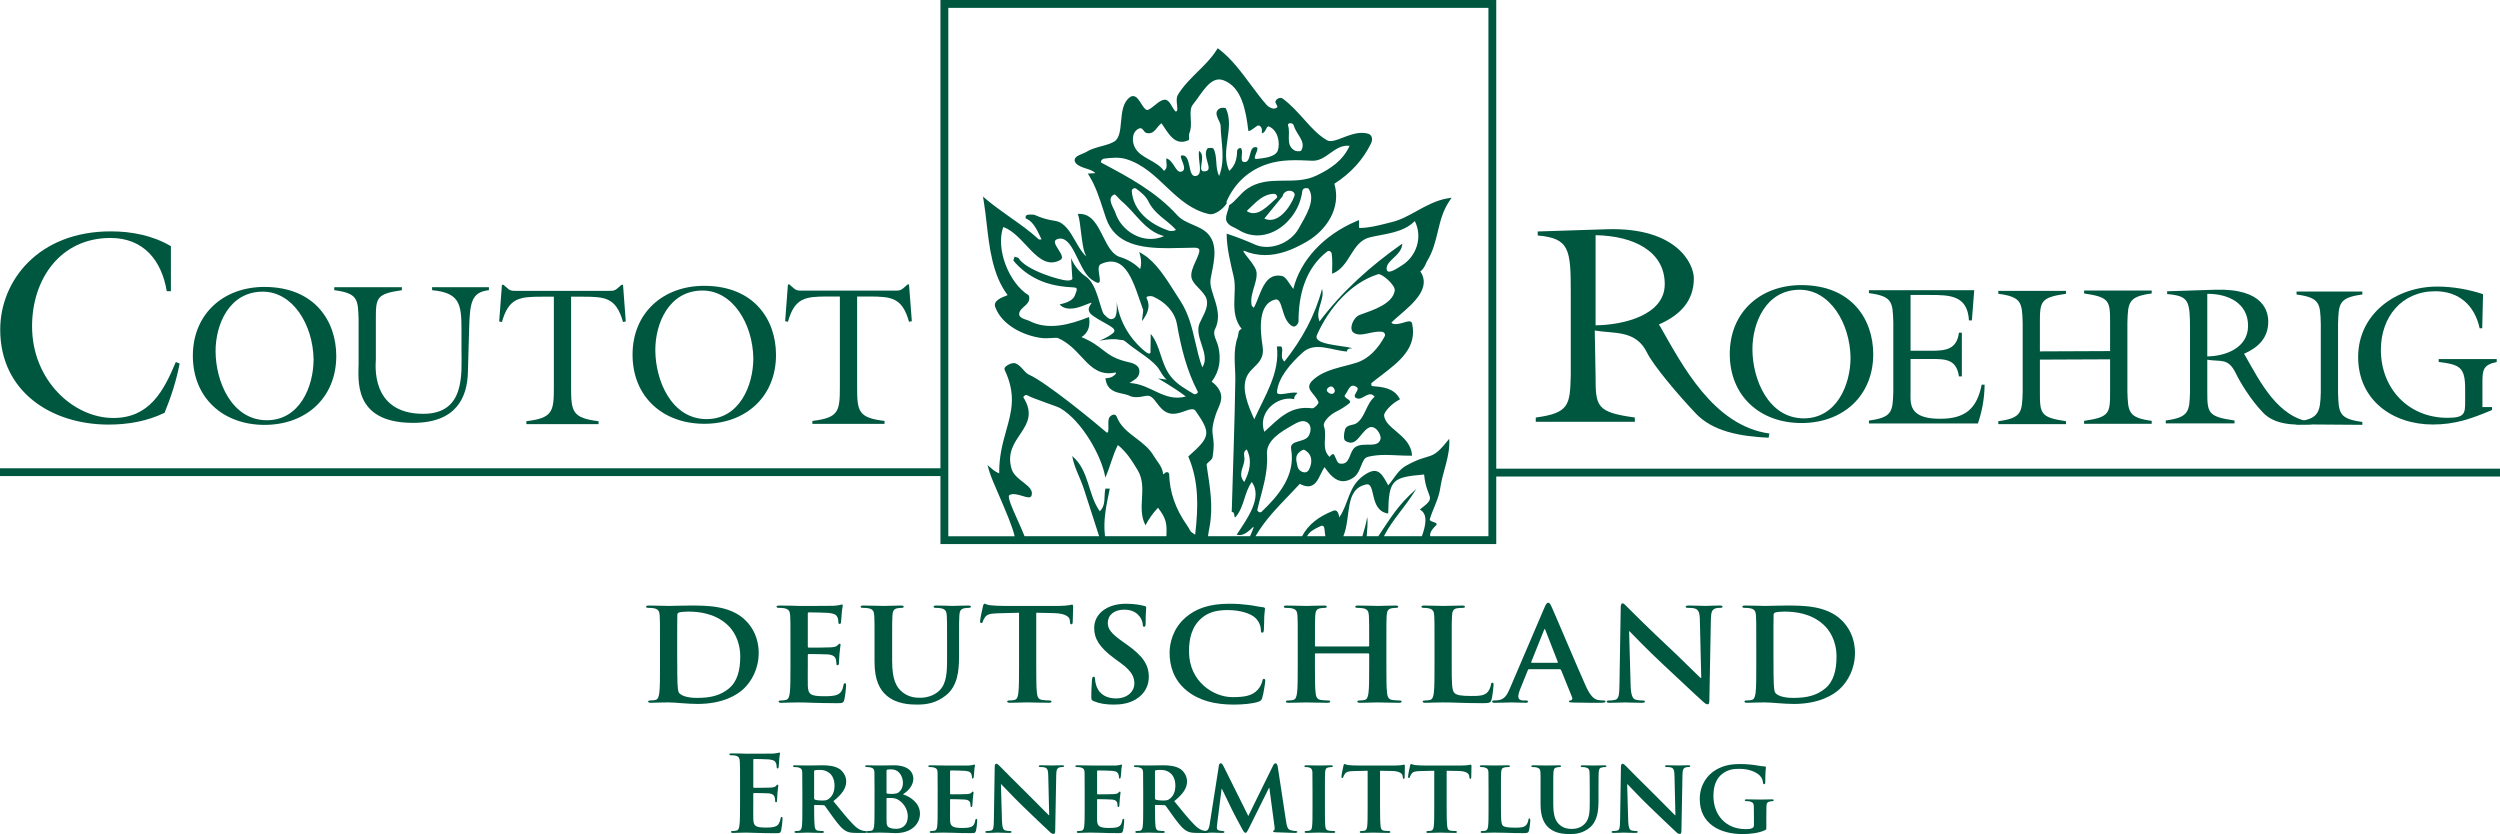 <?xml version="1.0" encoding="UTF-8"?>
<svg id="contenu" xmlns="http://www.w3.org/2000/svg" viewBox="0 0 351.729 117.346">
  <defs>
    <style>
      .cls-1 {
        fill: #005740;
      }
    </style>
  </defs>
  <g>
    <path class="cls-1" d="M92.855,90.444c0-2.751,0-3.258-.039-3.837-.039-.615-.193-.905-.832-1.032-.155-.036-.484-.054-.755-.054-.213,0-.329-.036-.329-.163s.136-.163.426-.163c1.027,0,2.247.054,2.789.054.601,0,1.821-.054,2.983-.054,2.421,0,5.655,0,7.766,2.063.968.941,1.879,2.443,1.879,4.597,0,2.28-1.027,4.017-2.111,5.049-.891.85-2.905,2.135-6.488,2.135-.697,0-1.491-.054-2.227-.108s-1.414-.109-1.898-.109c-.213,0-.639,0-1.104.018-.446,0-.949.036-1.337.036-.252,0-.387-.054-.387-.181,0-.09.077-.145.31-.145.29,0,.523-.036.697-.072.387-.072.485-.471.562-.996.097-.76.097-2.19.097-3.855v-3.185ZM95.276,92.435c0,1.918.019,3.311.039,3.656.02.452.058,1.176.213,1.375.252.344,1.007.724,2.537.724,1.975,0,3.292-.362,4.454-1.303,1.24-.996,1.627-2.642,1.627-4.506,0-2.298-1.027-3.782-1.859-4.524-1.782-1.593-3.99-1.81-5.501-1.81-.387,0-1.104.054-1.259.127-.175.073-.233.163-.233.362-.019.616-.019,2.19-.019,3.619v2.281Z"/>
    <path class="cls-1" d="M111.21,90.444c0-2.751,0-3.258-.039-3.837-.039-.615-.193-.905-.832-1.032-.155-.036-.484-.054-.755-.054-.213,0-.329-.036-.329-.163s.136-.163.426-.163c.523,0,1.085.018,1.569.018.504.018.949.036,1.22.036.62,0,4.474,0,4.842-.018.368-.036.678-.072.833-.109.097-.018.213-.072.31-.072.097,0,.116.072.116.163,0,.127-.097.344-.155,1.177-.02.181-.059.977-.097,1.194-.02.091-.058.199-.194.199s-.174-.09-.174-.253c0-.126-.02-.434-.116-.651-.136-.326-.329-.543-1.298-.651-.329-.036-2.363-.072-2.75-.072-.097,0-.136.054-.136.181v4.578c0,.127.02.199.136.199.426,0,2.653,0,3.099-.036.465-.036.755-.091.93-.272.136-.145.213-.235.31-.235.078,0,.136.036.136.145s-.078.398-.155,1.321c-.019.362-.077,1.085-.077,1.212,0,.145,0,.344-.174.344-.136,0-.175-.072-.175-.163-.019-.181-.019-.416-.077-.651-.097-.362-.368-.633-1.085-.706-.368-.036-2.285-.054-2.75-.054-.097,0-.116.072-.116.181v1.43c0,.616-.019,2.281,0,2.805.039,1.248.349,1.52,2.324,1.52.504,0,1.317,0,1.821-.217.503-.217.736-.597.871-1.339.039-.199.078-.271.213-.271.155,0,.155.145.155.326,0,.417-.155,1.647-.252,2.009-.136.471-.31.471-1.046.471-1.452,0-2.518-.036-3.351-.054-.832-.036-1.433-.054-2.014-.054-.213,0-.639,0-1.104.018-.446,0-.949.036-1.337.036-.252,0-.387-.054-.387-.181,0-.09.077-.145.31-.145.29,0,.523-.036.697-.072.387-.072.485-.471.562-.996.097-.76.097-2.19.097-3.855v-3.185Z"/>
    <path class="cls-1" d="M123.04,90.444c0-2.751,0-3.258-.039-3.837-.039-.615-.194-.905-.833-1.032-.155-.036-.484-.054-.755-.054-.213,0-.329-.036-.329-.163s.136-.163.426-.163c1.026,0,2.247.054,2.827.054.465,0,1.685-.054,2.382-.054.29,0,.426.036.426.163s-.116.163-.31.163c-.213,0-.329.018-.562.054-.523.091-.678.398-.716,1.032-.039.579-.039,1.086-.039,3.837v2.533c0,2.624.562,3.728,1.511,4.452.872.67,1.762.742,2.421.742.852,0,1.898-.253,2.673-.977,1.065-.996,1.123-2.624,1.123-4.488v-2.262c0-2.751,0-3.258-.039-3.837-.039-.615-.194-.905-.832-1.032-.155-.036-.485-.054-.697-.054-.213,0-.329-.036-.329-.163s.136-.163.407-.163c.988,0,2.208.054,2.227.054.232,0,1.452-.054,2.208-.054.271,0,.406.036.406.163s-.116.163-.348.163c-.213,0-.329.018-.562.054-.523.091-.678.398-.716,1.032-.039.579-.039,1.086-.039,3.837v1.936c0,2.009-.213,4.144-1.84,5.447-1.375,1.104-2.769,1.303-4.028,1.303-1.026,0-2.885-.054-4.3-1.249-.988-.832-1.724-2.171-1.724-4.795v-2.642Z"/>
    <path class="cls-1" d="M143.371,86.209l-2.885.072c-1.123.036-1.588.127-1.879.525-.194.271-.29.489-.329.633-.039.145-.097.217-.213.217-.136,0-.174-.09-.174-.289,0-.29.368-1.936.406-2.081.058-.235.116-.344.232-.344.155,0,.349.181.833.217.562.054,1.298.09,1.937.09h7.669c.62,0,1.046-.054,1.336-.09.291-.054.446-.091.523-.091.136,0,.155.109.155.38,0,.38-.058,1.629-.058,2.099-.019.181-.058.289-.174.289-.155,0-.194-.09-.213-.362l-.02-.199c-.039-.471-.562-.978-2.285-1.014l-2.44-.054v7.42c0,1.665,0,3.095.097,3.873.058.507.174.905.755.978.271.036.697.072.988.072.213,0,.31.054.31.145,0,.127-.155.181-.368.181-1.278,0-2.498-.054-3.041-.054-.445,0-1.666.054-2.44.054-.252,0-.387-.054-.387-.181,0-.09.078-.145.31-.145.29,0,.523-.036.697-.072.387-.072.504-.471.562-.996.097-.76.097-2.19.097-3.855v-7.42Z"/>
    <path class="cls-1" d="M153.903,98.66c-.31-.126-.368-.217-.368-.615,0-.996.078-2.081.097-2.371.02-.271.078-.47.233-.47.174,0,.193.163.193.308,0,.235.078.615.175.923.426,1.339,1.568,1.828,2.769,1.828,1.743,0,2.595-1.104,2.595-2.063,0-.887-.29-1.719-1.898-2.896l-.891-.651c-2.131-1.556-2.866-2.823-2.866-4.289,0-1.991,1.782-3.42,4.474-3.42,1.259,0,2.073.181,2.576.308.174.036.271.09.271.217,0,.235-.078.76-.078,2.172,0,.398-.058.543-.213.543-.136,0-.194-.109-.194-.326,0-.163-.097-.724-.504-1.195-.29-.344-.852-.887-2.111-.887-1.433,0-2.305.778-2.305,1.864,0,.832.446,1.466,2.053,2.606l.542.38c2.344,1.647,3.176,2.896,3.176,4.614,0,1.05-.426,2.298-1.82,3.149-.969.579-2.053.742-3.08.742-1.123,0-1.995-.127-2.827-.471Z"/>
    <path class="cls-1" d="M166.953,97.158c-1.898-1.556-2.401-3.583-2.401-5.339,0-1.231.406-3.366,2.266-4.959,1.395-1.194,3.234-1.918,6.12-1.918,1.201,0,1.918.072,2.808.181.736.09,1.356.253,1.937.308.213.018.29.109.29.217,0,.145-.058.362-.097.996-.039.597-.02,1.592-.058,1.954-.02.271-.058.417-.232.417-.155,0-.194-.145-.194-.399-.02-.561-.271-1.194-.755-1.664-.639-.633-2.15-1.122-3.932-1.122-1.685,0-2.789.398-3.641,1.122-1.414,1.212-1.782,2.931-1.782,4.687,0,4.307,3.505,6.442,6.1,6.442,1.724,0,2.77-.181,3.544-1.013.329-.344.581-.869.659-1.195.058-.289.097-.362.251-.362.136,0,.175.126.175.271,0,.217-.233,1.792-.426,2.407-.097.308-.175.398-.504.525-.775.29-2.247.417-3.486.417-2.653,0-4.88-.543-6.643-1.973Z"/>
    <path class="cls-1" d="M192.513,90.951c.059,0,.117-.036.117-.127v-.38c0-2.751,0-3.258-.039-3.837-.039-.615-.194-.905-.832-1.032-.155-.036-.485-.054-.755-.054-.213,0-.329-.036-.329-.163s.136-.163.407-.163c1.046,0,2.266.054,2.789.054.465,0,1.685-.054,2.44-.054.271,0,.407.036.407.163s-.117.163-.349.163c-.155,0-.329.018-.562.054-.523.091-.678.398-.716,1.032-.039.579-.039,1.086-.039,3.837v3.185c0,1.665,0,3.095.097,3.873.058.507.174.905.755.978.271.036.697.072.988.072.213,0,.31.054.31.145,0,.127-.155.181-.387.181-1.259,0-2.479-.054-3.021-.054-.446,0-1.666.054-2.421.054-.271,0-.407-.054-.407-.181,0-.09.078-.145.31-.145.291,0,.523-.036.697-.072.387-.072.484-.471.562-.996.097-.76.097-2.19.097-3.855v-1.592c0-.073-.058-.109-.117-.109h-7.398c-.058,0-.116.018-.116.109v1.592c0,1.665,0,3.095.097,3.873.058.507.174.905.755.978.271.036.697.072.988.072.213,0,.31.054.31.145,0,.127-.155.181-.387.181-1.259,0-2.479-.054-3.021-.054-.446,0-1.666.054-2.44.054-.252,0-.387-.054-.387-.181,0-.09.077-.145.31-.145.29,0,.523-.036.697-.072.387-.072.485-.471.562-.996.097-.76.097-2.19.097-3.855v-3.185c0-2.751,0-3.258-.039-3.837-.039-.615-.194-.905-.832-1.032-.155-.036-.484-.054-.755-.054-.213,0-.329-.036-.329-.163s.136-.163.407-.163c1.046,0,2.266.054,2.789.054.465,0,1.685-.054,2.44-.054.271,0,.407.036.407.163s-.116.163-.349.163c-.155,0-.329.018-.561.054-.523.091-.678.398-.717,1.032-.039.579-.039,1.086-.039,3.837v.38c0,.09.058.127.116.127h7.398Z"/>
    <path class="cls-1" d="M204.245,93.629c0,2.316,0,3.565.406,3.891.329.271.833.398,2.343.398,1.027,0,1.782-.018,2.266-.507.232-.235.465-.742.504-1.086.019-.163.058-.271.213-.271.136,0,.155.09.155.308,0,.199-.136,1.556-.291,2.081-.116.398-.213.489-1.22.489-1.394,0-2.401-.036-3.273-.054-.872-.036-1.569-.054-2.363-.054-.213,0-.639,0-1.104.018-.446,0-.949.036-1.337.036-.252,0-.387-.054-.387-.181,0-.09.077-.145.31-.145.29,0,.523-.036.697-.072.387-.072.485-.471.562-.996.097-.76.097-2.19.097-3.855v-3.185c0-2.751,0-3.258-.039-3.837-.039-.615-.193-.905-.832-1.032-.155-.036-.387-.054-.639-.054-.213,0-.329-.036-.329-.163s.136-.163.427-.163c.91,0,2.13.054,2.653.054.465,0,1.878-.054,2.634-.054.271,0,.407.036.407.163s-.116.163-.349.163c-.213,0-.523.018-.755.054-.523.091-.678.398-.716,1.032-.039.579-.039,1.086-.039,3.837v3.185Z"/>
    <path class="cls-1" d="M215.125,94.154c-.097,0-.136.036-.174.145l-1.046,2.588c-.194.452-.29.887-.29,1.104,0,.326.174.561.774.561h.29c.233,0,.291.036.291.145,0,.145-.116.181-.329.181-.62,0-1.453-.054-2.053-.054-.213,0-1.278.054-2.285.054-.252,0-.368-.036-.368-.181,0-.109.078-.145.232-.145.174,0,.446-.018.601-.036.891-.108,1.259-.724,1.646-1.629l4.861-11.365c.232-.525.348-.724.542-.724.174,0,.29.163.484.579.465.995,3.563,8.379,4.803,11.13.736,1.629,1.298,1.882,1.705,1.973.29.054.581.072.813.072.155,0,.252.018.252.145,0,.145-.174.181-.891.181-.697,0-2.111,0-3.66-.036-.348-.018-.581-.018-.581-.145,0-.109.077-.145.271-.163.136-.036.271-.2.174-.417l-1.549-3.837c-.039-.09-.097-.127-.193-.127h-4.319ZM219.077,93.249c.097,0,.116-.054.097-.108l-1.743-4.47c-.02-.072-.039-.163-.097-.163s-.097.09-.116.163l-1.782,4.452c-.019.073,0,.127.078.127h3.564Z"/>
    <path class="cls-1" d="M229.414,96.416c.039,1.412.291,1.882.678,2.009.329.109.697.127,1.007.127.213,0,.329.036.329.145,0,.145-.174.181-.446.181-1.259,0-2.033-.054-2.401-.054-.174,0-1.085.054-2.092.054-.252,0-.426-.018-.426-.181,0-.109.116-.145.31-.145.252,0,.601-.018.872-.091.504-.145.581-.669.601-2.244l.174-10.714c0-.362.058-.616.252-.616.213,0,.387.235.716.561.232.235,3.176,3.185,6.004,5.809,1.317,1.231,3.932,3.837,4.261,4.127h.097l-.194-8.126c-.02-1.104-.194-1.447-.658-1.629-.291-.109-.755-.109-1.027-.109-.232,0-.31-.054-.31-.163,0-.145.213-.163.504-.163,1.007,0,1.937.054,2.343.054.213,0,.949-.054,1.898-.054.252,0,.445.018.445.163,0,.108-.116.163-.348.163-.194,0-.348,0-.581.054-.543.145-.697.525-.717,1.538l-.213,11.419c0,.398-.077.561-.251.561-.213,0-.446-.199-.659-.398-1.22-1.086-3.699-3.457-5.713-5.321-2.111-1.954-4.261-4.216-4.609-4.561h-.058l.213,7.601Z"/>
    <path class="cls-1" d="M247.091,90.444c0-2.751,0-3.258-.039-3.837-.039-.615-.194-.905-.832-1.032-.155-.036-.484-.054-.755-.054-.213,0-.329-.036-.329-.163s.136-.163.426-.163c1.027,0,2.247.054,2.789.054.601,0,1.821-.054,2.983-.054,2.421,0,5.655,0,7.766,2.063.968.941,1.879,2.443,1.879,4.597,0,2.28-1.027,4.017-2.111,5.049-.891.85-2.905,2.135-6.488,2.135-.697,0-1.491-.054-2.227-.108-.736-.054-1.414-.109-1.898-.109-.213,0-.639,0-1.104.018-.446,0-.949.036-1.337.036-.252,0-.387-.054-.387-.181,0-.09.077-.145.31-.145.29,0,.523-.036.697-.072.387-.072.485-.471.562-.996.097-.76.097-2.19.097-3.855v-3.185ZM249.512,92.435c0,1.918.019,3.311.039,3.656.02.452.058,1.176.213,1.375.252.344,1.007.724,2.537.724,1.975,0,3.292-.362,4.454-1.303,1.24-.996,1.627-2.642,1.627-4.506,0-2.298-1.027-3.782-1.859-4.524-1.782-1.593-3.99-1.81-5.501-1.81-.387,0-1.104.054-1.259.127-.175.073-.233.163-.233.362-.019.616-.019,2.19-.019,3.619v2.281Z"/>
  </g>
  <g>
    <path class="cls-1" d="M24.045,40.973h-.582c-.731-4.364-3.279-7.494-7.919-7.494-7.059,0-11.033,5.791-11.033,12.432,0,7.602,5.826,12.895,11.425,12.895,5.058,0,7.061-3.709,8.799-7.876l.541.228c-.463,2.355-1.197,4.675-2.123,6.917-2.472,1.194-5.136,1.66-7.873,1.66C7.213,59.735.031,55.098.031,46.375c0-6.877,5.368-13.824,15.554-13.824,2.94,0,5.912.579,8.46,2.084v6.338Z"/>
    <path class="cls-1" d="M30.33,49.39c0,4.275,2.262,9.733,7.223,9.733,4.556,0,6.565-4.64,6.565-8.579-.083-4.873-2.925-9.51-7.145-9.51-4.741,0-6.644,4.637-6.644,8.357M47.311,50.083c0,5.918-4.301,9.695-10.09,9.695-5.814,0-10.089-3.777-10.089-9.725,0-5.877,4.301-9.685,10.059-9.685,7.064,0,10.12,4.802,10.12,9.715"/>
    <path class="cls-1" d="M68.785,40.409v.417c-2.505.271-2.672,1.809-2.783,5.457l-.169,6.037c-.079,3.552-1.596,7.173-7.714,7.173-8.551,0-7.666-6.181-7.666-8.385v-6.181c-.086-2.834-.117-3.666-3.423-4.101v-.417h9.51v.417c-3.61.524-3.661,1.075-3.661,4.101v5.665c0,.516-.883,7.628,6.666,7.628,5.961,0,5.381-5.68,5.381-9.047v-2.889c0-3.509-.276-5.1-4.134-5.457v-.417h7.992Z"/>
    <path class="cls-1" d="M87.436,40.07h.22l.384,5.151-.384.086c-.964-3.421-2.477-3.565-5.654-3.565h-1.655v12.741c0,3.423.167,4.334,3.863,4.774v.415h-10.153v-.415c3.699-.44,3.866-1.351,3.866-4.774v-12.741h-1.655c-3.173,0-4.691.144-5.652,3.565l-.385-.086.385-5.151h.217l.283.248c.683.64.795.602,1.7.602h12.63c.913,0,1.022.038,1.71-.602l.278-.248Z"/>
    <path class="cls-1" d="M92.198,49.229c0,4.283,2.257,9.735,7.223,9.735,4.549,0,6.565-4.628,6.565-8.574-.086-4.883-2.925-9.513-7.142-9.513-4.741,0-6.646,4.63-6.646,8.352M109.179,49.919c0,5.933-4.301,9.705-10.085,9.705-5.819,0-10.1-3.772-10.1-9.73,0-5.877,4.301-9.68,10.064-9.68,7.059,0,10.12,4.794,10.12,9.705"/>
    <path class="cls-1" d="M127.673,40.024h.218l.395,5.164-.395.086c-.961-3.421-2.48-3.557-5.654-3.557h-1.647v12.734c0,3.428.157,4.329,3.856,4.769v.412h-10.15v-.412c3.699-.44,3.866-1.341,3.866-4.769v-12.734h-1.66c-3.168,0-4.686.137-5.647,3.557l-.39-.086.39-5.164h.218l.278.256c.688.637.799.607,1.71.607h12.63c.906,0,1.017.03,1.71-.607l.273-.256Z"/>
    <path class="cls-1" d="M224.486,45.77c3.815-.043,9.73-1.384,9.73-5.789,0-4.653-4.397-6.795-9.73-6.892v12.68ZM220.994,41.112c0-6.072-.202-7.585-4.65-7.982v-.564l9.695-.314c10.004-.314,12.271,4.987,12.271,6.889,0,3.34-2.065,5.245-4.929,6.515l.197.281c3.066,5.354,7.448,13.953,15.362,15.058l-.116.59c-4.215-.195-7.868-.964-10.176-3.35-2.616-2.737-6.057-6.859-6.897-8.569-1.589-3.294-4.594-2.682-7.382-3.165l.116,6.328c0,4.372.086,5.164,5.525,5.912v.6h-13.94v-.6c4.761-.632,4.802-1.819,4.923-5.912v-11.716Z"/>
    <path class="cls-1" d="M246.552,49.125c0,4.276,2.272,9.733,7.236,9.733,4.549,0,6.568-4.635,6.568-8.569-.091-4.883-2.93-9.523-7.15-9.523-4.741,0-6.654,4.64-6.654,8.359M263.549,49.818c0,5.928-4.306,9.7-10.095,9.7-5.814,0-10.09-3.772-10.09-9.725,0-5.882,4.301-9.682,10.064-9.682,7.059,0,10.12,4.8,10.12,9.708"/>
    <path class="cls-1" d="M262.946,59.169c3.309-.445,3.34-1.27,3.426-4.106v-9.708c-.086-2.846-.116-3.679-3.426-4.114v-.412h14.811l-.329,4.245h-.415c-.197-3.557-2.758-3.575-5.536-3.575h-2.677v7.85h2.864c2.069,0,3.633-.169,3.942-2.543h.41v6.153h-.41c-.354-2.426-1.872-2.454-3.942-2.454h-2.864v4.524c0,1.624-.4,3.889,4.134,3.889,3.466,0,5.187-1.328,5.87-4.797h.415c-.025,2.095-.39,3.8-.941,5.455h-15.332v-.407Z"/>
    <path class="cls-1" d="M286.996,55.146c0,3.039.061,3.59,3.669,4.111v.415h-9.518v-.415c3.309-.44,3.34-1.27,3.426-4.111v-9.7c-.086-2.844-.116-3.674-3.426-4.114v-.412h9.518v.412c-3.608.526-3.669,1.078-3.669,4.114v3.99l9.877-.043v-4c0-3.031-.045-3.585-3.658-4.106v-.41h9.513v.41c-3.309.438-3.334,1.268-3.421,4.106v9.705c.086,2.844.111,3.671,3.421,4.111v.415h-9.513v-.415c3.613-.521,3.658-1.07,3.658-4.111v-4.546l-9.877.043v4.551Z"/>
    <path class="cls-1" d="M310.546,50.142c2.646-.033,5.738-1.237,5.738-4.303,0-3.223-2.839-4.524-5.738-4.498v8.802ZM308.117,46.498c0-4.217-.126-4.847-3.218-5.128v-.389l6.73-.218c6.952-.218,7.494,3.17,7.494,4.498,0,2.312-1.432,3.643-3.415,4.518l.132.192c2.125,3.724,4.609,8.769,9.33,9.404l.04.326c-2.596.152-5.202.033-6.801-1.627-1.822-1.9-3.253-4.326-3.83-5.513-1.108-2.285-2.1-1.617-4.033-1.953v4.44c0,3.026.061,3.578,3.83,4.111v.408h-9.67v-.408c3.304-.45,3.335-1.28,3.41-4.111v-8.551Z"/>
    <path class="cls-1" d="M328.943,55.25c.086,2.841.111,3.668,3.416,4.114v.407l-9.361-.068-.137-.337c.071-.341,0,0,.901-.147,2.48-.402,2.677-1.412,2.753-3.969v-9.708c-.081-2.833-.106-3.664-3.41-4.109v-.412h9.255v.412c-3.304.445-3.33,1.275-3.416,4.109v9.708Z"/>
    <path class="cls-1" d="M350.605,57.276v.412c-2.95,1.242-5.212,2.037-8.329,2.037-5.672,0-10.505-3.446-10.505-9.487,0-6.117,5.353-9.92,11.112-9.92,2.176,0,4.387.382,6.461,1.068l-.116,4.799h-.364c-.688-3.195-2.884-5.209-6.229-5.209-4.766,0-7.666,3.643-7.666,8.245,0,5.457,3.891,9.563,9.371,9.563,2.515,0,2.484-.653,2.484-2.446v-1.66c0-3.054-.795-3.39-3.719-3.747v-.415h8.162v.415c-1.923.387-2.009,1.159-2.009,2.859v3.486h1.346Z"/>
    <path class="cls-1" d="M160.983,49.35c-1.062-.88-3.355-3.173-3.879-6.884,0,0,.17,1.946-.352,2.295-.531.352-.888,0-1.412-.521-.531-.537-.949-4.251-2.538-5.308-1.584-1.055-2.115-2.651-2.115-2.651l.175,2.821s.177.364-.709.364c-.88,0-5.821-1.414-6.877-3.185l-.531-.169-.177.529s1.763,2.462,5.293,3.35c3.532.888,4.078-.212,3.357,1.589q-.357.883-2.123,1.237s.709,1.232,3.357.174c2.649-1.058-.468.187,1.293,1.422,1.764,1.242,3.709,1.766,2.829,2.467-.885.711-1.948,1.068-1.948,1.068,0,0,1.766-.357,2.646-.185.883.185.531-.172,1.589.709,1.057.88,3.532,2.295,4.238,3.537.706,1.232,1.055,1.404,1.055,1.404l-1.234-.172s2.186,1.227,3.921,2.545c-3.094.82-4.86-1.746-7.919-1.905.556-.38,1.26-.673,1.364-1.412.18-1.22-1.116-1.425-1.759-1.576-3.228-.787-3.142-2.123-6.37-3.464,1.027-.658,1.237-1.657,1.058-2.823-2.684,1.052-5.708,1.925-8.385.549-.481-.243-1.69-.362-1.402-1.219.187-.569.941-.903,1.265-1.473.157-.276.162-.84-.003-.936-2.73-1.705-4.643-6.494-3.544-9.581,2.985.976,4.893,6.381,8.038,4.625.999-.552-1.672-2.502-.443-2.927,2.237-.762,2.894,4.281,4.802,5.662,2.378,1.718.291-1.662,1.341-2.153,3.61-1.654,4.655,2.854,5.945,6.449.051.144-.258,1.756-.101,1.516.579-.848,1.24-1.875.592-3.158-.154-.306.592-.372.906-.233,1.695.741,3.046,2.13,3.355,3.866.587,3.314,1.364,6.504,2.94,9.53.068.129-.301.473-.602.288-1.189-.731-2.317-1.316-3.203-2.449-1.447-1.842-1.386-4.22-2.816-5.994l-.038,2.383s.182.888-.881,0M209.407,75.439h-8.187c-.061-.379.081-.81.784-1.485.546-.539-.956-.453-.84-.913.44-1.46,1.25-2.864,1.452-4.291.334-2.406,1.452-4.592,1.275-7.021-2.672,3.421-2.373,1.736-6.077,3.793-1.118.62-1.685,1.824-2.505,2.758-.966-1.796-1.533-2.758-3.486-1.356-2.135,1.531-2.024,3.815-3.375,5.839-.076.121-.056-1.227-.885-.901-2.029.817-3.451,1.875-4.377,3.577h-6.547c1.381-2.353,3.112-4.076,4.903-5.958.435-.458.87-.926,1.331-1.409.43.235.815.349,1.159.349.956,0,1.381-.881,1.791-1.733.162-.334.334-.673.521-.974.693.979,1.482,1.984,2.626,1.984.455,0,.926-.16,1.397-.471.633-.423.896-1.098,1.129-1.69.278-.701.465-1.139.972-1.268.693-.175,1.478-.266,2.444-.266.567,0,1.143.033,1.705.056.567.025,1.159.053,1.731.053h.314l-.03-.309c-.192-1.419-1.26-2.317-2.201-3.119-.82-.688-1.604-1.338-1.705-2.216-.051-.42.921-1.564,1.988-2.151l.258-.142-.147-.245c-.82-1.369-2.398-1.493-3.664-1.602l-.076-.005c-.066,0-.106-.03-.126-.088-.056-.132-.025-.311-.01-.337.445-.369.911-.721,1.387-1.085,2.505-1.915,5.1-3.888,4.331-7.319-.035-.139-.167-.293-.415-.293-.172,0-.4.066-.678.154-.496.152-1.184.332-1.594.195-.132-.048-.218-.154-.218-.177.334-.339.759-.696,1.199-1.08,1.877-1.609,4.428-3.803,2.869-6.117.42-.281.642-.767.81-1.146.055-.137.116-.276.182-.367.794-1.305,1.138-2.725,1.467-4.101.359-1.495.713-2.907,1.589-4.223l.349-.526-.632.104c-1.569.278-2.935,1.032-4.25,1.756-1.179.658-2.297,1.278-3.573,1.581-.263.068-.526.126-.789.2-1.204.301-2.454.617-3.75.617-.035-.056-.03-.281-.025-.407.005-.111.005-.22.005-.316l-.02-.384-.365.152c-4.615,1.961-7.883,5.503-8.875,9.541-.157-.205-.309-.44-.466-.668-.38-.584-.724-1.085-1.149-1.166-.177-.035-.344-.056-.511-.056-1.576,0-2.206,1.612-2.768,3.038-.197.511-.412,1.053-.658,1.49-.137-.116-.291-.245-.304-.344-.172-.88.086-1.725.334-2.55.202-.683.402-1.32.369-1.973-.035-.64-.572-1.331-1.131-2.049-.246-.301-.494-.632-.706-.946-.015-.013-.02-.03-.015-.073.015-.035.035-.066.041-.096.961.41,1.966.62,2.99.62,1.822,0,3.714-.615,5.956-1.94,2.636-1.561,4.807-4.648,3.8-8.096,2.323-1.49,4.012-3.347,5.156-5.675.126-.263.213-.653.066-.959-.076-.154-.223-.354-.552-.43-.253-.061-.521-.094-.794-.094-.951,0-1.882.362-2.697.675-.891.357-1.72.648-2.181.38-1.219-.678-2.216-1.776-3.264-2.955-.906-1.004-1.832-2.049-2.98-2.902-.101-.079-.228-.119-.354-.119-.278,0-.521.19-.632.362-.076.129-.086.273,0,.412.111.205.238.427.207.509-.005.02-.035.076-.207.165-.086.038-.165.058-.273.058-.425,0-.878-.347-.982-.466-.787-.888-1.528-1.875-2.307-2.93-1.336-1.796-2.722-3.656-4.377-4.913l-.24-.182-.159.243c-.706,1.133-1.693,2.105-2.651,3.049-.994.984-2.019,1.999-2.771,3.216-.266.423-.197.982-.144,1.477.083.703.051.875-.167.913-.121,0-.38-.448-.506-.655-.304-.531-.638-1.093-1.174-.997-.433.083-.832.407-1.255.751-.331.268-.673.549-.997.673-.03.008-.066.018-.096.018-.276,0-.597-.503-.855-.913-.341-.537-.663-1.047-1.148-1.047-.147,0-.298.053-.43.157-1.002.736-1.126,2.11-1.25,3.441-.111,1.209-.212,2.355-.966,2.806-.496.299-1.123.471-1.791.648-.751.21-1.538.42-2.196.84-.124.073-.309.149-.509.233-.473.19-.966.395-1.052.779-.035.121-.028.316.152.534.352.405.913.582,1.455.759.506.162.997.319,1.285.65-.121.02-.273.02-.369.02-.076,0-.157.005-.218.008l-.46.035.238.392c.863,1.422,1.397,3.061,1.913,4.655.129.4.258.805.4,1.207,1.265,3.719,4.949,4.238,8.734,4.238.681,0,1.353-.018,2.011-.035.569-.018,1.118-.033,1.67-.033.255,0,.572.035.675.195.177.276-.159,1.01-.46,1.67-.384.845-.779,1.718-.582,2.429.152.529.577.966,1.027,1.429.44.466.906.941,1.073,1.5.268.906-.218,1.87-.648,2.722-.129.248-.251.501-.344.716-.377.911-.038,1.953.294,2.958.385,1.174.744,2.287.096,3.208-.433-1.149-.698-2.348-.972-3.519-.46-1.991-.936-4.056-2.171-5.918-.24-.372-.493-.779-.751-1.179-1.242-1.961-2.657-4.187-4.39-5.25l-.577-.364.162.663c.139.516.126,1.308-.046,1.74-.865-.896-2.014-1.457-2.788-1.675-1.138-.319-1.796-1.647-2.436-2.927-.761-1.516-1.541-3.079-3.155-3.15l-.384-.008.111.372c.116.384.21,1.176.314,2.011.169,1.397.349,2.831.693,3.423.02.025.01.058-.013.117-.559-.544-1.012-1.341-1.455-2.108-.739-1.29-1.503-2.631-2.854-2.829-.994-.142-1.938-.415-2.803-.812-.035-.023-.144-.076-.579-.076-.407,0-.696.023-.751.281l-.02.24.203.096c.898.435,1.452,1.617,1.862,2.484.063.142.127.276.187.39-.121.038-.369.005-.38.005-1.23-1.144-2.712-2.186-4.144-3.193-1.131-.804-2.204-1.569-3.145-2.35l-.567-.491.119.752c.152.921.266,1.925.387,2.978.392,3.443.832,7.327,2.958,10.138-.081.038-.175.076-.258.111-.67.263-1.789.711-1.488,1.553.916,2.571,4.043,4.073,6.573,4.38.392.053.873.02,1.316-.003.223-.015.43-.03.607-.03.23,0,.306.025.329.033,1.427.625,2.368,1.637,3.281,2.614,1.118,1.209,2.173,2.338,3.889,2.338.309,0,.635-.033.926-.109.02.005.066.053.076.101.01.033,0,.051-.01.056-.283.369-.696.592-1.184.637l-.304.018.061.306c.289,1.414,1.376,1.66,2.338,1.865.384.081.754.175,1.052.321.233.114.521.167.881.167.45,0,.951-.089,1.391-.182.66-.131,1.042.377,1.508.994.412.549.88,1.169,1.634,1.427.207.071.433.106.668.106.556,0,1.116-.195,1.609-.372.397-.144.774-.276,1.065-.276.225,0,.372.071.498.256,2.085,3.023,2.166,3.57-.891,6.257l-.147.137.073.18c1.374,3.314,1.369,6.732.893,10.828-.015-.018-.038-.025-.061-.041-.562-.362-.597-.433-.718-.675-.076-.149-.187-.357-.42-.683-1.566-2.234-2.393-4.615-2.454-7.074-.008-.225-.162-.331-.319-.331-.142,0-.258.091-.397.215-.03.03-.089.068-.134.109v-.015c-.074-.807-.471-1.359-.858-1.89-.152-.21-.296-.425-.425-.638-.64-1.121-1.617-1.862-2.563-2.581-1.126-.855-2.181-1.655-2.707-3.041-.063-.157-.208-.253-.375-.253-.278,0-.665.273-.729.622-.071.329-.061.643-.051.944.01.281.023.546-.03.799-.023.101-.116.197-.185.172-1.723-1.495-8.572-7.112-10.962-8.162-.301-.137-.556-.417-.825-.726-.298-.331-.607-.668-1.017-.847-.478-.213-1.346.266-1.546.572-.086.152-.058.268-.028.329,1.645,3.474.982,5.814.223,8.524-.481,1.713-1.022,3.63-.989,6.031-.314-.114-.62-.286-.949-.567l-.698-.592.258.888c.215.734.769,2.011,1.407,3.474.845,1.973,1.882,4.372,2.155,5.654h-9.333V1.108h75.988v74.331ZM200.046,75.439h-5.338c1.245-2.411,2.854-3.901,4.549-6.641-2.641,2.307-3.633,4.131-5.338,6.641h-1.634c.041-.896.197-1.806.066-2.687-.177,1.065-.4,1.768-.673,2.687h-2.677c1.133-2.743.091-6.649,3.238-7.284,1.376-.278.344,3.719,3.071,4.091.066-4.83.607-5.093,5.05-5.487.354,3.653,1.968,2.97-.602,4.931,1.199.62.81,2.32.288,3.749M183.889,75.439c.369-.658.951-.969,1.862-1.402.754-.347.541.673.724,1.402h-2.586ZM182.837,63.591c.207-.165.526-.377.658-.304,1.144.589,1.189,1.718.693,2.732-.425.883-1.518.261-1.624-.344-.126-.67-.476-1.495.273-2.085M181.648,63.179c.663,3.737-1.822,6.596-4.157,8.825-.235.228-.64-.089-.592-.294.62-2.674,1.541-5.083,1.351-7.782-.144-1.991,2.037-3.218,3.59-4.101.531-.291,1.311-.835,2.014-.438.82.478.521,1.531.238,1.976-.617.951-2.671.494-2.444,1.814M187.062,54.42c.329-.147.562.076.683.344.152.329-.071.615-.334.653-.223.02-.526-.142-.668-.331-.208-.286.056-.544.319-.665M189.273,62.02c1.533.969,2.014-1.017,3.198-1.791.972-.635,1.908.929,1.761,1.523-.359,1.44-2.474.332-3.593,1.182-.875.67-.627,2.54-2.145,2.284-.395-.068-.531-.794-.799-1.245-.147-.228-.466.063-.633.311-1.245-1.189-.288-2.864-.794-4.337-.192-.541.779-1.591,1.817-2.087.612-.294,1.189-.681,1.72-1.093.643-.503-.997-.749-.546-1.237.425-.468.638-1.781,1.629-1.055.556.402-.951,1.29.081,1.589.789.235,1.624-1.224,2.439-.251-1.234,1.032-1.3,2.874-2.565,3.737-.476.322-1.366.152-1.604.87-.182.534-.243,1.427.035,1.599M190.402,46.777c.997.769,2.626-.301,4.058-.091.278.035.506.326.349.645-.916,1.7-2.247,3.155-3.932,3.689-2.176.696-4.514.921-6.163,2.454-1.341,1.25.258,1.781.784,3.104.081.182-.582.906-.896.865-3.092-.42-4.731,1.5-6.722,3.309-1.004-2.72,1.824-5.149,4.233-4.589-.203-.455.622-.868.339-.913-1.027-.157-2.833.612-2.788-.114.157-2.009,1.928-4.02,3.623-5.553,1.746-1.561,4.088-.263,6.239-.127-.101-.579,1.027-.407.663-.496-1.589-.395-5.505-.476-4.908-1.822,1.649-3.732,4.721-7.342,8.612-8.562.461-.154,2.484,1.526,2.333,2.343-.339,1.822-2.869,2.652-4.888,3.373-.997.354-1.574,2.004-.936,2.484M177.64,48.74c-.402-2.52-.617-6.014,1.771-6.596,1.128-.273.799,2.823,2.383,3.734.521.291.906-.453.901-.658-.015-3.691.946-7.458,4.038-9.839.273-.21.592.043.628.321.136.936.05,1.875.05,2.816,2.575-.956,2.687-4.501,5.338-5.133,2.11-.506,4.62-.597,6.305-2.282,1.139,2.31.218,4.971-1.832,6.246-.678.412-2.105,1.447-2.135.45-.035-1.217,2.145-1.857,2.206-3.522-4.402,3.082-8.399,6.641-11.643,10.942-.673-1.591.774-3.018.354-4.579-1.012,3.828-2.854,7.135-5.293,10.229-.718-.61-.081-1.472-.415-2.077-.061-.099-.415-.04-.648-.04.445,3.739-1.725,6.973-3.183,10.239-.855-1.913-1.801-4.154-1.108-5.882.64-1.612,2.662-1.983,2.282-4.369M175.411,63.229c.792,1.599.408,3.099-.352,4.585-.966-1.065-.03-2.115.025-3.175.028-.481-.289-1.068.326-1.409M175.404,29.694c.121-.129.233-.23.359-.359,1.042-.976,2.014-2.074,3.527-2.062.253.008.541.408.309.597-1.093.934-2.657,2.857-4.195,1.824M180.469,27.585c.02-.433.638-.934,1.29-.686.268.101.466.339.354.678-.597,1.632-2.373,4.058-4.233,3.173l2.588-3.165ZM181.213,17.636c-.116-.347.678-.493.83.073.339,1.219,1.746,2.171,1.037,3.461-.076.152-.668.154-.936,0-1.361-.777-.516-2.345-.931-3.534M167.328,18.76c.592-1.419-.245-3.135.516-4.068,1.212-1.465,2.426-4.086,4.275-3.405,2.581.946,3.158,4.238,3.509,7.081.028.261.746-.306,1.217-.642.278-.202.562.053.653.326.076.215.03.466.03.698.617-.083.607-1.113,1.012-.946,1.26.526,1.584,2.292,1.245,3.345-.314.974-2.024,1.103-3.001,1.217-.761.091.541-1.528-.01-1.647-1.184-.266-.638,2.176-1.705,2.08-.764-.056-.076-1.293-.435-1.89-.147-.23-.577.063-.582.316-.02,1.075-.258,2.095-1.116,2.821-1.298-2.897.817-5.981-.453-8.779-.061-.132-.658-.157-.921.015-1.004.638.152,1.728.169,2.409.048,2.338.703,4.746-.205,7.064-.622-1.227-.185-2.684-.799-3.833-.081-.152-.769-.167-.88.003-.716,1.062.865,2.912-.162,3.152-1.579.357.185-2.07-.987-2.851-.223,1.285.658,3.302-.42,3.532-1.26.273-.582-3.069-2.014-2.892-.584.073,1.058,2.026-.091,2.292-.761.185-1.004-1.523-2.065-1.88-.116.592.309,1.29-.344,1.768-1.088-1.508-3.253-1.74-4.078-3.264-.425-.772-.526-2.204.562-2.7.546-.243.633.534,1.05.627,1.131.273,1.417-.881,2.112-1.369,1.012,1.46,1.872,3.281,3.83,2.37.142-.066-.035-.64.086-.951M163.766,33.219c-2.935,1.298-6.034-.754-6.826-3.251-.238-.729-1.326-2.085-.175-2.606.165-.073.615.572,1.004.908,2.095,1.756,3.274,4.22,5.996,4.949M159.232,26.858c-.015-.233.339-.514.62-.309.696.511,1.361,1.055,1.71,1.771.893,1.849,2.593,2.591,3.838,3.954.147.162-.577.304-.918.19-2.598-.858-5.07-2.74-5.25-5.606M176.322,74.344c-.121.359-.281.724-.453,1.095h-5.91c.053-.395.116-.81.197-1.219.582-2.98.046-5.799-.397-8.804-.043-.301.762-.642.83-1.058.574-3.453-.61-2.765.448-6.004.306-.944.966-1.87.739-2.876-.154-.696-.673-1.333-1.31-1.781,1.156-1.483,1.341-3.211.941-4.921-.192-.842-.84-1.7-.471-2.441,1.321-2.631-.901-5.187-.622-7.028.296-1.844,1.23-4.612-.306-6.345-1.156-1.301-3.21-1.389-4.367-2.672-3.039-3.334-6.788-5.333-10.664-7.385-.223-.109.05-.544.319-.579,1.057-.137,2.155-.24,3.142.058,4.746,1.442,6.768,6.687,11.729,7.747.648.134,1.822-.6,2.414-1.495h.015c-.035-.106-.051-.225.003-.352,1.146-2.558,3.087-4.319,5.672-5.187,2.016-.683,4.167-.587,6.312-.483,2.069.106,3.147-2.348,5.293-2.097-.926,2.06-2.662,3.223-4.62,4.165-3.198,1.561-6.735-.223-9.806,1.895-.984.678-1.553,1.695-2.532,2.31.012.493-.63,1.594-.357,2.229.298.691,1.138.87,1.589,1.161,3.836,2.512,8.531-.976,9.078-5.402.061-.524.81-.455.906-.298,1.032,1.655-.506,3.911-1.397,5.538-1.194,2.178-4.131,3.208-6.17,2.295-1.217-.544-2.593-1.085-3.985-1.538-.005,2.044.572,4.24.997,6.097.516,2.241-.678,5.098,1.123,7.312-.552.142-.44.804-.556,1.118-.729,1.933-.324,4.187-.344,5.948-.081,6.191-.344,12.46-.506,18.699.574-.109.205,1.088.602.627,1.159-1.387,1.154-3.373,2.214-4.86,1.627,2.183-.787,5.371-2.115,7.403,1.351.476,2.626-1.758,2.327-.87M164.1,75.439h-8.635c-.288-2.338.203-4.389.67-6.689-.228,0-.612-.033-.625.018-.23,1.118.126,2.305-.782,3.162-1.7-2.388-1.465-5.738-3.879-7.772.281,1.655,1.146,3.069,1.642,4.63.749,2.393,1.427,4.341,2.145,6.651h-10.494c-.916-2.327-2.611-5.5-2.125-5.783.956-.569,2.851.853,3.107.081.486-1.44-2.302-2.057-2.808-3.78-1.336-4.559,4.407-5.662,1.667-10.052-.063-.101.314-.468.605-.266.506.344,4.129,1.528,4.549,1.771,3.102,1.791,5.92,6.877,6.371,9.788.683-1.498,1.012-3.122,1.766-4.585,1.207.964,1.996,2.214,2.793,3.547,1.467,2.469-.215,5.282,1.093,7.744.478-.903,1.058-1.736,1.761-2.469,1.189,1.561,1.265,2.237,1.179,4.002M210.51,65.941V0h-78.197v65.878H0v1.098h132.313v9.571h78.197v-9.5h141.219v-1.106h-141.219Z"/>
  </g>
  <g>
    <path class="cls-1" d="M104.118,110.288c0-2.249,0-2.664-.03-3.137-.03-.503-.148-.74-.636-.844-.119-.03-.37-.044-.577-.044-.163,0-.252-.03-.252-.133s.103-.134.326-.134c.399,0,.828.015,1.198.015.385.015.725.03.932.03.474,0,3.418,0,3.7-.015.281-.03.518-.06.636-.089.074-.015.163-.059.237-.059s.089.059.089.134c0,.103-.074.281-.118.962-.015.148-.044.799-.074.977-.015.074-.044.163-.148.163-.103,0-.133-.074-.133-.207,0-.104-.015-.355-.089-.533-.103-.266-.252-.444-.991-.533-.252-.03-1.805-.059-2.102-.059-.074,0-.103.044-.103.148v3.744c0,.104.015.163.103.163.326,0,2.028,0,2.368-.03.355-.03.577-.074.711-.222.103-.118.163-.192.236-.192.059,0,.104.03.104.118s-.06.326-.119,1.08c-.015.296-.059.888-.059.991,0,.119,0,.281-.133.281-.103,0-.133-.059-.133-.133-.015-.148-.015-.34-.06-.533-.074-.296-.281-.518-.828-.578-.281-.03-1.746-.044-2.102-.044-.074,0-.089.059-.089.148v1.169c0,.503-.015,1.865,0,2.294.03,1.021.267,1.243,1.776,1.243.385,0,1.006,0,1.391-.178.385-.177.562-.488.666-1.095.03-.163.059-.222.163-.222.119,0,.119.119.119.267,0,.34-.119,1.347-.193,1.642-.103.385-.236.385-.799.385-1.11,0-1.924-.03-2.56-.044-.636-.03-1.095-.044-1.539-.044-.163,0-.488,0-.844.015-.34,0-.725.03-1.021.03-.192,0-.296-.044-.296-.148,0-.074.06-.118.237-.118.222,0,.4-.03.533-.06.296-.059.37-.384.429-.813.074-.622.074-1.791.074-3.152v-2.604Z"/>
    <path class="cls-1" d="M112.883,111.309c0-1.909,0-2.264-.015-2.664-.03-.429-.148-.562-.562-.68-.103-.03-.325-.044-.518-.044-.133,0-.222-.045-.222-.134s.103-.118.296-.118c.681,0,1.51.03,1.776.03.444,0,1.628-.03,2.027-.03.829,0,1.776.074,2.472.533.37.252.917.888.917,1.732,0,.932-.533,1.761-1.805,2.782,1.154,1.421,2.071,2.56,2.856,3.344.725.725,1.184.784,1.391.828.133.03.207.03.31.03.104,0,.163.074.163.133,0,.103-.089.133-.252.133h-1.243c-.725,0-1.081-.074-1.421-.251-.563-.281-1.051-.873-1.776-1.85-.518-.681-1.065-1.525-1.228-1.717-.074-.074-.148-.089-.236-.089l-1.169-.03c-.059,0-.103.03-.103.103v.177c0,1.169.015,2.146.074,2.679.044.37.103.607.503.666.193.03.474.045.637.045.103,0,.163.074.163.133,0,.089-.103.133-.267.133-.754,0-1.835-.044-2.027-.044-.251,0-1.08.044-1.598.044-.163,0-.252-.044-.252-.133,0-.059.044-.133.207-.133.192,0,.34-.015.459-.045.266-.059.34-.296.384-.666.06-.533.06-1.524.06-2.679v-2.219ZM114.54,112.286c0,.133.03.177.118.222.281.089.666.118.991.118.518,0,.696-.044.917-.207.4-.281.844-.829.844-1.865,0-1.776-1.214-2.235-1.983-2.235-.326,0-.636.015-.77.044-.089.03-.118.074-.118.178v3.744Z"/>
    <path class="cls-1" d="M123.039,111.309c0-1.909,0-2.264-.015-2.664-.03-.429-.148-.562-.562-.68-.103-.03-.325-.044-.518-.044-.133,0-.222-.045-.222-.134s.103-.118.296-.118c.681,0,1.51.03,1.761.03.651,0,1.509-.03,1.953-.03,2.353,0,2.767,1.214,2.767,1.879,0,.977-.725,1.732-1.465,2.205,1.065.34,2.397,1.243,2.397,2.722,0,1.347-1.065,2.738-3.462,2.738-.148,0-.592-.015-1.036-.044-.443-.015-.902-.03-1.11-.03-.148,0-.429.015-.74.015-.311.015-.637.03-.903.03-.163,0-.252-.044-.252-.133,0-.059.044-.133.207-.133.192,0,.34-.015.459-.045.266-.059.34-.296.384-.666.059-.533.059-1.524.059-2.679v-2.219ZM124.726,111.516c0,.103.044.118.089.133.118.03.311.045.607.045.429,0,.799-.045,1.021-.222.34-.267.592-.725.592-1.332,0-.844-.503-1.894-1.627-1.894-.178,0-.429,0-.563.03-.089.015-.118.074-.118.207v3.033ZM124.726,115.216c0,.829.044,1.08.459,1.243.34.133.636.148.932.148.695,0,1.598-.385,1.598-1.776,0-.577-.251-1.568-1.228-2.235-.267-.192-.622-.325-1.125-.325h-.562c-.044,0-.074.015-.074.089v2.856Z"/>
    <path class="cls-1" d="M131.922,111.309c0-1.909,0-2.264-.015-2.664-.03-.429-.148-.562-.562-.68-.103-.03-.325-.044-.518-.044-.133,0-.222-.045-.222-.134s.103-.118.296-.118c.681,0,1.51.03,1.879.03.414,0,3.3.015,3.552,0,.236-.015.444-.059.547-.074.074-.015.148-.059.207-.059.074,0,.089.059.089.118,0,.089-.074.237-.104.814-.015.133-.044.68-.074.828-.015.06-.044.207-.148.207-.089,0-.103-.059-.103-.163,0-.089-.015-.311-.089-.459-.103-.222-.207-.4-.858-.459-.222-.03-1.776-.059-2.042-.059-.059,0-.089.044-.089.118v3.107c0,.074.015.134.089.134.296,0,1.983,0,2.279-.03.311-.03.503-.06.621-.193.104-.089.148-.163.207-.163s.103.059.103.133-.03.281-.103.917c-.03.252-.059.755-.059.844,0,.103-.015.281-.133.281-.089,0-.119-.044-.119-.103-.015-.133-.015-.296-.044-.459-.074-.251-.236-.444-.725-.488-.237-.03-1.717-.059-2.042-.059-.059,0-.074.059-.074.133v1.006c0,.429-.015,1.495,0,1.865.03.858.429,1.051,1.761,1.051.34,0,.888-.015,1.228-.163.326-.148.474-.414.563-.932.03-.133.059-.192.148-.192.103,0,.118.163.118.296,0,.281-.103,1.139-.177,1.39-.089.326-.207.326-.696.326-.977,0-1.761-.015-2.397-.044-.636-.015-1.124-.03-1.509-.03-.148,0-.429.015-.74.015-.311.015-.637.03-.903.03-.163,0-.252-.044-.252-.133,0-.059.044-.133.207-.133.192,0,.34-.015.459-.045.266-.059.34-.296.384-.666.059-.533.059-1.524.059-2.679v-2.219Z"/>
    <path class="cls-1" d="M140.968,115.467c.03.977.193,1.273.444,1.361.222.074.474.089.681.089.148,0,.222.059.222.133,0,.103-.118.133-.296.133-.843,0-1.45-.044-1.687-.044-.118,0-.74.044-1.406.044-.177,0-.296-.015-.296-.133,0-.074.089-.133.207-.133.177,0,.414-.015.592-.06.34-.089.385-.429.4-1.524l.118-7.458c0-.251.089-.429.222-.429.163,0,.34.192.562.414.163.163,2.116,2.161,4.01,4.01.888.873,2.619,2.648,2.812,2.826h.059l-.133-5.594c-.015-.77-.133-.991-.444-1.11-.192-.074-.503-.074-.68-.074-.163,0-.207-.06-.207-.134,0-.103.133-.118.326-.118.68,0,1.376.03,1.657.03.148,0,.637-.03,1.273-.03.177,0,.296.015.296.118,0,.074-.074.134-.222.134-.133,0-.236,0-.4.044-.355.103-.459.325-.474,1.036l-.148,7.932c0,.281-.103.399-.207.399-.222,0-.4-.133-.533-.266-.813-.755-2.442-2.308-3.803-3.626-1.421-1.361-2.796-2.885-3.048-3.107h-.044l.148,5.134Z"/>
    <path class="cls-1" d="M152.605,111.309c0-1.909,0-2.264-.015-2.664-.03-.429-.148-.562-.562-.68-.103-.03-.325-.044-.518-.044-.133,0-.222-.045-.222-.134s.103-.118.296-.118c.681,0,1.51.03,1.879.03.414,0,3.3.015,3.552,0,.236-.015.444-.059.547-.074.074-.015.148-.059.207-.059.074,0,.089.059.089.118,0,.089-.074.237-.104.814-.015.133-.044.68-.074.828-.015.06-.044.207-.148.207-.089,0-.103-.059-.103-.163,0-.089-.015-.311-.089-.459-.103-.222-.207-.4-.858-.459-.222-.03-1.776-.059-2.042-.059-.059,0-.089.044-.089.118v3.107c0,.074.015.134.089.134.296,0,1.983,0,2.279-.03.311-.03.503-.06.621-.193.104-.089.148-.163.207-.163s.103.059.103.133-.03.281-.103.917c-.03.252-.059.755-.059.844,0,.103-.015.281-.133.281-.089,0-.119-.044-.119-.103-.015-.133-.015-.296-.044-.459-.074-.251-.236-.444-.725-.488-.237-.03-1.717-.059-2.042-.059-.059,0-.074.059-.074.133v1.006c0,.429-.015,1.495,0,1.865.03.858.429,1.051,1.761,1.051.34,0,.888-.015,1.228-.163.326-.148.474-.414.563-.932.03-.133.059-.192.148-.192.103,0,.118.163.118.296,0,.281-.103,1.139-.177,1.39-.089.326-.207.326-.696.326-.977,0-1.761-.015-2.397-.044-.636-.015-1.124-.03-1.509-.03-.148,0-.429.015-.74.015-.311.015-.637.03-.903.03-.163,0-.252-.044-.252-.133,0-.059.044-.133.207-.133.192,0,.34-.015.459-.045.266-.059.34-.296.384-.666.059-.533.059-1.524.059-2.679v-2.219Z"/>
    <path class="cls-1" d="M160.837,111.309c0-1.909,0-2.264-.015-2.664-.03-.429-.148-.562-.562-.68-.103-.03-.325-.044-.518-.044-.133,0-.222-.045-.222-.134s.103-.118.296-.118c.681,0,1.51.03,1.776.03.444,0,1.628-.03,2.027-.03.829,0,1.776.074,2.472.533.37.252.917.888.917,1.732,0,.932-.533,1.761-1.805,2.782,1.154,1.421,2.071,2.56,2.856,3.344.725.725,1.184.784,1.391.828.133.03.207.03.31.03.104,0,.163.074.163.133,0,.103-.089.133-.252.133h-1.243c-.725,0-1.081-.074-1.421-.251-.563-.281-1.051-.873-1.776-1.85-.518-.681-1.065-1.525-1.228-1.717-.074-.074-.148-.089-.236-.089l-1.169-.03c-.059,0-.103.03-.103.103v.177c0,1.169.015,2.146.074,2.679.044.37.103.607.503.666.193.03.474.045.637.045.103,0,.163.074.163.133,0,.089-.103.133-.267.133-.754,0-1.835-.044-2.027-.044-.251,0-1.08.044-1.598.044-.163,0-.252-.044-.252-.133,0-.059.044-.133.207-.133.192,0,.34-.015.459-.045.266-.059.34-.296.384-.666.06-.533.06-1.524.06-2.679v-2.219ZM162.494,112.286c0,.133.03.177.118.222.281.089.666.118.991.118.518,0,.696-.044.917-.207.4-.281.844-.829.844-1.865,0-1.776-1.214-2.235-1.983-2.235-.326,0-.636.015-.77.044-.089.03-.118.074-.118.178v3.744Z"/>
    <path class="cls-1" d="M171.482,107.713c.03-.207.148-.326.251-.326.133,0,.222.06.4.4l3.492,7.014,3.493-7.103c.103-.207.222-.311.34-.311.104,0,.252.134.296.4l1.184,7.769c.118.784.236,1.124.636,1.243.37.103.577.119.74.119.119,0,.207.044.207.118,0,.103-.148.148-.34.148-.326,0-2.175-.059-2.693-.089-.31-.015-.384-.074-.384-.148,0-.06.059-.104.148-.134.074-.03.103-.177.059-.533l-.725-5.445h-.045l-2.796,5.623c-.296.592-.37.71-.518.71-.163,0-.31-.251-.518-.636-.31-.578-1.346-2.501-1.494-2.856-.103-.237-.873-1.82-1.302-2.693h-.044l-.621,4.913c-.03.222-.044.385-.044.592,0,.236.177.325.4.37.222.044.34.06.459.06.118,0,.207.059.207.118,0,.118-.118.148-.31.148-.548,0-1.14-.044-1.376-.044-.252,0-.873.044-1.288.044-.133,0-.237-.03-.237-.148,0-.059.074-.118.207-.118.103,0,.192,0,.4-.03.355-.044.474-.547.533-.962l1.288-8.212Z"/>
    <path class="cls-1" d="M184.659,111.309c0-1.909,0-2.264-.015-2.664-.03-.429-.163-.577-.443-.666-.148-.044-.311-.059-.474-.059-.134,0-.207-.03-.207-.148,0-.074.103-.103.311-.103.488,0,1.376.03,1.746.03.326,0,1.169-.03,1.672-.03.163,0,.267.03.267.103,0,.118-.074.148-.207.148s-.236.015-.385.044c-.355.059-.459.236-.488.68-.03.4-.03.755-.03,2.664v2.219c0,1.214,0,2.22.059,2.752.044.34.134.533.518.592.178.03.474.045.666.045.148,0,.207.074.207.133,0,.089-.103.133-.251.133-.858,0-1.746-.044-2.102-.044-.296,0-1.184.044-1.701.044-.163,0-.252-.044-.252-.133,0-.059.044-.133.207-.133.192,0,.34-.015.459-.045.266-.059.34-.236.384-.607.06-.518.06-1.524.06-2.738v-2.219Z"/>
    <path class="cls-1" d="M192.416,108.438l-1.938.044c-.755.015-1.065.103-1.258.385-.133.177-.192.34-.222.429-.03.104-.059.163-.148.163-.089,0-.119-.074-.119-.207,0-.207.252-1.421.281-1.524.03-.163.074-.236.148-.236.103,0,.237.103.562.148.385.044.873.059,1.302.059h5.283c.414,0,.696-.03.888-.059.207-.03.311-.059.355-.059.089,0,.103.074.103.266,0,.267-.03,1.199-.03,1.525-.015.133-.044.207-.118.207-.103,0-.133-.059-.148-.252l-.015-.133c-.03-.325-.37-.71-1.539-.725l-1.642-.03v5.09c0,1.155.015,2.146.074,2.693.044.355.118.592.503.651.177.03.474.045.666.045.148,0,.207.074.207.133,0,.089-.103.133-.252.133-.858,0-1.731-.044-2.101-.044-.296,0-1.184.044-1.702.044-.163,0-.251-.044-.251-.133,0-.059.044-.133.207-.133.193,0,.355-.015.459-.045.267-.059.34-.296.385-.666.059-.533.059-1.524.059-2.679v-5.09Z"/>
    <path class="cls-1" d="M201.787,108.438l-1.938.044c-.755.015-1.065.103-1.258.385-.133.177-.192.34-.222.429-.03.104-.059.163-.148.163-.089,0-.119-.074-.119-.207,0-.207.252-1.421.281-1.524.03-.163.074-.236.148-.236.104,0,.237.103.562.148.385.044.873.059,1.302.059h5.283c.414,0,.696-.03.888-.059.207-.03.311-.059.355-.059.089,0,.103.074.103.266,0,.267-.03,1.199-.03,1.525-.015.133-.044.207-.118.207-.103,0-.133-.059-.148-.252l-.015-.133c-.03-.325-.37-.71-1.539-.725l-1.642-.03v5.09c0,1.155.015,2.146.074,2.693.044.355.118.592.503.651.177.03.474.045.666.045.148,0,.207.074.207.133,0,.089-.103.133-.252.133-.858,0-1.731-.044-2.101-.044-.296,0-1.184.044-1.702.044-.163,0-.251-.044-.251-.133,0-.059.044-.133.207-.133.193,0,.355-.015.459-.045.267-.059.34-.296.385-.666.059-.533.059-1.524.059-2.679v-5.09Z"/>
    <path class="cls-1" d="M211.174,113.528c0,1.613,0,2.412.281,2.649.222.192.725.267,1.731.267.696,0,1.199-.015,1.525-.355.163-.163.296-.518.325-.755.015-.118.044-.192.148-.192.089,0,.118.133.118.281,0,.148-.089,1.081-.192,1.45-.089.281-.148.34-.829.34-.932,0-1.687-.015-2.338-.044-.651-.015-1.199-.03-1.732-.03-.148,0-.429.015-.74.015-.311.015-.637.03-.903.03-.163,0-.252-.044-.252-.133,0-.059.044-.133.207-.133.192,0,.34-.015.459-.045.266-.059.34-.296.384-.666.06-.533.06-1.524.06-2.679v-2.219c0-1.909,0-2.264-.015-2.664-.03-.429-.148-.562-.562-.68-.103-.03-.266-.044-.429-.044-.148,0-.222-.045-.222-.134s.089-.118.281-.118c.607,0,1.435.03,1.79.03.311,0,1.376-.03,1.879-.03.193,0,.281.03.281.118s-.074.134-.237.134c-.148,0-.355.015-.503.044-.355.059-.459.236-.488.68-.03.4-.03.755-.03,2.664v2.219Z"/>
    <path class="cls-1" d="M216.742,111.309c0-1.909.015-2.264-.015-2.664-.03-.444-.148-.562-.562-.68-.103-.03-.326-.044-.503-.044-.148,0-.222-.045-.222-.134s.089-.118.281-.118c.696,0,1.568.03,1.953.03.326,0,1.199-.03,1.672-.03.192,0,.281.03.281.118s-.074.134-.207.134c-.148,0-.222.015-.385.044-.34.059-.444.236-.474.68-.03.4-.03.755-.03,2.664v1.761c0,1.835.355,2.546.991,3.049.577.459,1.199.503,1.643.503.562,0,1.228-.163,1.746-.666.725-.68.755-1.775.755-3.063v-1.583c0-1.909-.015-2.264-.03-2.664-.03-.429-.133-.562-.547-.68-.103-.03-.326-.044-.474-.044-.148,0-.222-.045-.222-.134s.089-.118.267-.118c.666,0,1.539.03,1.554.03.148,0,1.021-.03,1.524-.03.178,0,.267.03.267.118s-.074.134-.222.134c-.148,0-.222.015-.384.044-.355.059-.444.236-.474.68-.015.4-.03.755-.03,2.664v1.347c0,1.405-.148,2.885-1.243,3.788-.917.769-1.909.902-2.752.902-.68,0-2.027-.03-2.974-.858-.666-.578-1.184-1.51-1.184-3.329v-1.85Z"/>
    <path class="cls-1" d="M229.074,115.467c.03.977.193,1.273.444,1.361.222.074.474.089.681.089.148,0,.222.059.222.133,0,.103-.118.133-.296.133-.843,0-1.45-.044-1.687-.044-.118,0-.74.044-1.406.044-.177,0-.296-.015-.296-.133,0-.074.089-.133.207-.133.177,0,.414-.015.592-.06.34-.089.385-.429.4-1.524l.118-7.458c0-.251.089-.429.222-.429.163,0,.34.192.562.414.163.163,2.116,2.161,4.01,4.01.888.873,2.619,2.648,2.812,2.826h.059l-.133-5.594c-.015-.77-.133-.991-.444-1.11-.192-.074-.503-.074-.68-.074-.163,0-.207-.06-.207-.134,0-.103.133-.118.326-.118.68,0,1.376.03,1.657.03.148,0,.637-.03,1.273-.03.177,0,.296.015.296.118,0,.074-.074.134-.222.134-.133,0-.236,0-.4.044-.355.103-.459.325-.474,1.036l-.148,7.932c0,.281-.103.399-.207.399-.222,0-.4-.133-.533-.266-.813-.755-2.442-2.308-3.803-3.626-1.421-1.361-2.796-2.885-3.048-3.107h-.044l.148,5.134Z"/>
    <path class="cls-1" d="M248.509,116.34c0,.34,0,.355-.163.444-.873.429-2.161.562-3.182.562-3.196,0-6.023-1.45-6.023-4.927,0-2.012,1.081-3.418,2.279-4.114,1.243-.725,2.412-.813,3.507-.813.903,0,2.042.148,2.308.207.266.044.725.118,1.036.133.148.015.177.059.177.148,0,.148-.089.488-.089,2.071,0,.192-.074.281-.177.281-.089,0-.119-.06-.134-.163-.03-.281-.103-.68-.444-1.036-.384-.4-1.361-.962-2.826-.962-.71,0-1.613.015-2.515.74-.725.592-1.198,1.524-1.198,3.063,0,2.708,1.746,4.676,4.528,4.676.34,0,.607,0,.917-.133.192-.089.252-.222.252-.444v-1.155c0-.621,0-1.095-.015-1.48-.015-.429-.148-.562-.563-.68-.103-.03-.325-.044-.503-.044-.118,0-.207-.059-.207-.134,0-.103.103-.118.281-.118.681,0,1.613.03,1.998.03.414,0,1.095-.03,1.524-.03.177,0,.266.015.266.118,0,.074-.074.134-.163.134-.103,0-.207.015-.355.044-.355.059-.488.236-.503.68-.015.385-.015.888-.015,1.509v1.391Z"/>
  </g>
</svg>